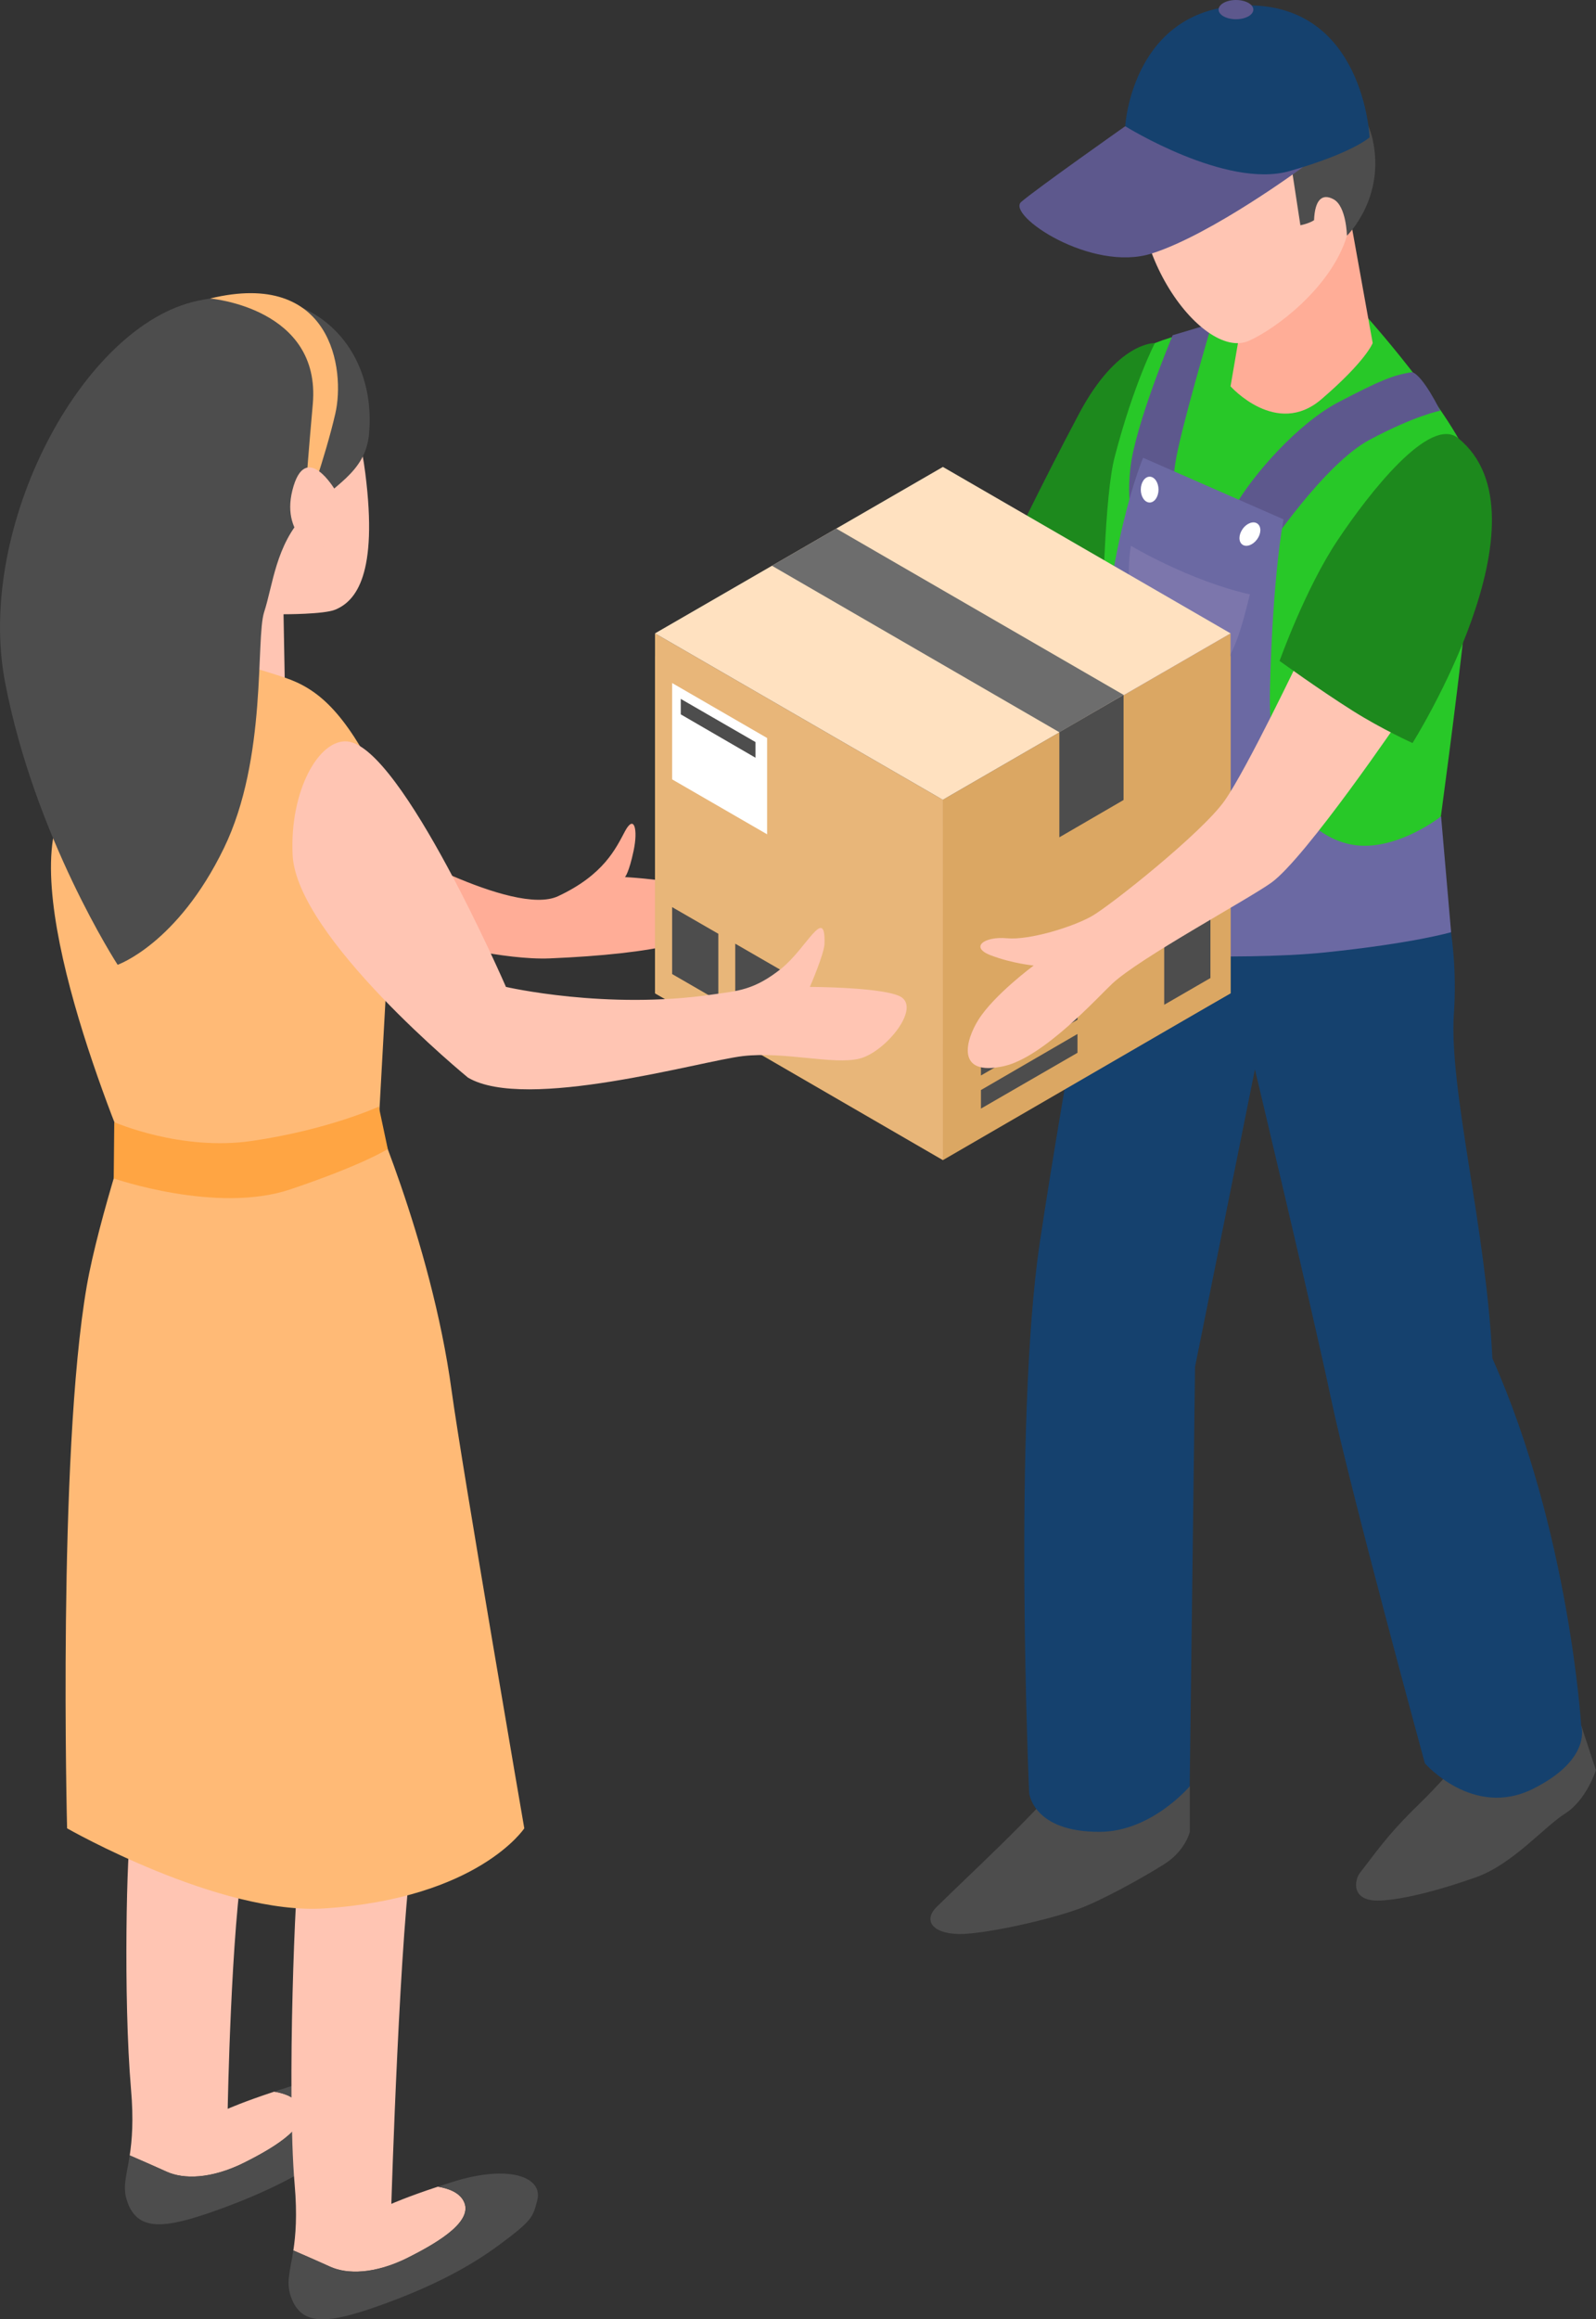 <?xml version="1.0" encoding="UTF-8"?><svg id="a" xmlns="http://www.w3.org/2000/svg" viewBox="0 0 232.42 337.52"><rect x="0" y="0" width="232.42" height="337.52" fill="#333333" stroke="none"/><defs><style>.b{fill:#e8b679;}.c{fill:#ffad97;}.d{fill:#fff;}.e{fill:#ffe1c0;}.f{fill:#ffba76;}.g{fill:#ffc5b3;}.h{fill:#ffa543;}.i{fill:#6b69a3;}.j{fill:#dba763;}.k{fill:#1d891d;}.l{fill:#15416e;}.m{fill:#6d6d6d;}.n{fill:#28c828;}.o{fill:#5d588d;}.p{fill:#7c76ac;}.q{fill:#4d4d4d;}</style></defs><path class="c" d="M99.92,128.75c-4.33-.89-8.9-1.11-8.9-1.11,0,0,.58-.65,1.25-3.83,.66-3.11,.09-5.36-1.25-2.85-1.34,2.51-3.09,6.35-9.75,9.46-6.56,3.06-26.08-8.29-26.08-8.29l-1.17,1.68c-1.76,14.22,9.19,13.24,9.19,13.24,0,0,10.18,2.7,16.87,2.42,7.57-.32,13.8-.98,18.19-2.06,9.8-2.39,5.98-7.77,1.65-8.66Z"/><g><path class="q" d="M153.24,260.8s-3.29,3.58-7.69,7.87c-4.07,3.97-5.33,5.11-9.11,8.8-2.21,2.15-.39,4.13,3.82,3.97,3.7-.14,12.07-1.94,16.75-3.62,3.33-1.2,9.43-4.57,12.54-6.54s3.72-4.71,3.72-4.71v-6.62l-20.03,.85Z"/><path class="q" d="M213.41,254.93s-2.11,3.07-6.5,7.36c-4.07,3.97-5.27,5.54-8.88,10.28-.82,1.08-1.3,4.17,2.9,4.01,3.7-.14,9.33-1.72,14.01-3.39,5.35-1.9,9.87-7.3,12.98-9.27,3.12-1.97,4.49-6.32,4.49-6.32l-2.15-6.52-16.86,3.85Z"/><path class="l" d="M211.73,147.51c1.56-24.29-11.84-37.06-11.84-37.06,1.07-8.19-36.91,3.27-36.91,3.27,0,0-8.13,44.01-11.57,67.19-3.9,26.34-1.54,79.98-1.54,79.98,0,0,.49,5.73,10.3,5.69,7.53-.03,13.08-6.62,13.08-6.62l.78-61.05,8.72-43.29s8.39,35.18,11.06,47.81c2.83,13.43,13.69,53.18,13.69,53.18,0,0,7.03,8.07,15.75,3.71,8.72-4.36,7.01-9.23,7.01-9.23,0,0-1.71-28.19-12.93-53.42-.93-19.16-6.32-38.99-5.61-50.15Z"/><path class="k" d="M168.18,49.93s-5.43-.27-11.04,10.27c-5.61,10.53-10.97,21.75-10.97,21.75,0,0,8.16,1.17,17.04,9.34,12.15-10.98,14.13-36.23,4.96-41.36Z"/><path class="n" d="M168.18,49.93s-3.06,5.85-5.86,16.6c-2.8,10.75-1.8,60.71-1.8,60.71,0,0,11.58,8.19,30.96,6.58,11.52-.95,17.4-8.09,17.4-8.09,0,0,6.89-48.93,5.96-55.94-.93-7.01-15.6-23.47-15.6-23.47,0,0-19.39-.99-31.06,3.61Z"/><path class="c" d="M181.45,43.1l-2.25,13.12s6.68,7.5,13.22,1.89c6.54-5.61,7.48-8.19,7.48-8.19l-3.22-17.89-15.23,11.06Z"/><g><path class="o" d="M184.32,80.27s8.44-12.71,15.13-16.27c6.68-3.56,10.28-4.23,10.28-4.23,0,0-2.43-5.03-4.06-5.61-2.83,.42-4.66,1.2-10.67,4.32-6.01,3.12-12.6,10.68-15.23,15.32-5.29,9.34,.68,11.85,4.55,6.46Z"/><path class="o" d="M170.77,48.79s-5.51,13.12-6.17,19.43c-.66,6.31,.6,8.25,3.13,8.47,2.54,.22,2.68-4.28,3.43-9.3,.71-4.74,5.34-20.32,5.34-20.32l-5.74,1.72Z"/><path class="i" d="M209.84,118.82s-6.16,4.86-12.26,4.2c-5.35-.59-13.05-5.79-12.64-22.72,.41-16.92,1.98-24.72,1.98-24.72l-20.45-8.96s-5.56,12.86-6.65,38.07c-1.1,25.22-1.56,33.91-1.56,33.91,0,0,21.82,1.34,34.74,0,12.92-1.34,18.32-2.94,18.32-2.94l-1.46-16.85Z"/><path class="d" d="M168.71,71.25c0,1.04-.58,1.88-1.29,1.88s-1.29-.84-1.29-1.88,.58-1.88,1.29-1.88,1.29,.84,1.29,1.88Z"/><path class="d" d="M180.97,76.97c-.61,.84-.63,1.86-.05,2.28s1.54,.07,2.15-.77c.61-.84,.63-1.86,.04-2.28-.58-.42-1.54-.07-2.15,.77Z"/><path class="p" d="M164.7,79.43c-.84,4.23-.41,17.54,7.13,19.55,6.84,1.82,8.61-6.25,10.19-12.48-8.86-2-17.32-7.07-17.32-7.07Z"/></g><path class="g" d="M190.68,12.35c-5.58-4.25-18.81-5.62-23.64,8.05-5.06,14.33,7.91,32.24,14.82,29.2,3.87-1.7,12.01-7.75,14.3-15.3,2.58-8.49-1.14-18.64-5.48-21.95Z"/><g><polygon class="j" points="137.3 168.38 137.3 116.39 179.2 95.5 179.2 144.55 137.3 168.38"/><polygon class="b" points="137.3 168.38 137.3 116.39 95.39 95.5 95.39 144.55 137.3 168.38"/><polygon class="j" points="137.31 168.83 137.3 116.39 179.2 92.17 179.2 144.55 137.31 168.83"/><polygon class="b" points="137.31 168.83 137.3 116.39 95.39 92.17 95.39 144.55 137.31 168.83"/><polygon class="e" points="95.39 92.17 137.3 116.39 179.2 92.17 137.31 67.95 95.39 92.17"/><g><polygon class="q" points="163.62 116.42 154.27 121.85 154.27 106.54 163.62 101.12 163.62 116.42"/><polygon class="m" points="163.62 101.12 121.78 76.92 112.41 82.33 154.27 106.56 163.62 101.12"/><polygon class="q" points="142.85 161.33 142.85 158.63 156.91 150.47 156.91 153.21 142.85 161.33"/><polygon class="q" points="142.85 156.51 142.85 153.81 156.91 145.65 156.91 148.39 142.85 156.51"/><polygon class="q" points="169.54 136.87 169.54 146.22 176.27 142.33 176.27 132.97 169.54 136.87"/><polygon class="q" points="104.61 135.89 104.61 145.64 97.88 141.75 97.88 132.01 104.61 135.89"/><polygon class="q" points="113.79 141.21 113.79 150.96 107.07 147.08 107.07 137.33 113.79 141.21"/><polygon class="d" points="111.71 107.4 111.71 121.41 97.88 113.42 97.88 99.4 111.71 107.4"/><polygon class="q" points="110.02 110.27 110.02 107.99 99.14 101.71 99.14 103.96 110.02 110.27"/></g></g><path class="g" d="M189.55,95.19s-7.94,16.68-11.22,21.34c-3.28,4.65-16.64,15.28-19.38,16.82-2.74,1.54-9.03,3.5-12.31,3.19-3.28-.31-5.5,1.3-2.34,2.49,3.17,1.2,6.23,1.48,6.23,1.48,0,0-5.77,4.26-8.05,7.9-1.84,2.92-3.39,8.3,3.71,6.74,5.74-1.26,13.7-10.05,15.78-12,3.94-3.7,19.59-12.16,23.13-14.67,5-3.54,19.17-24.42,19.17-24.42,0,0-4.36-11.07-14.71-8.87Z"/><path class="k" d="M212.34,63.76c-4.11-3.31-12.92,7.91-17.59,14.92-4.67,7.01-8.41,17.5-8.41,17.5,0,0,5.63,4.09,10.67,7.27,4.22,2.66,8.69,4.68,8.69,4.68,0,0,20.76-32.99,6.65-44.36Z"/><path class="q" d="M165.89,24.95c2.3,2.35,5.66,4.96,12.59,3.82,5.67-.93,9.73-3.58,9.73-3.58l1.16,7.59s1.14-.2,1.99-.73c.12-3.01,1.19-3.94,2.84-3.05,1.87,1.01,1.95,5.3,1.95,5.3,0,0,5.64-5.45,3.74-14.02-1.19-5.34-8.39-15.89-18.45-14.95-10.05,.93-15.9,7.58-17.14,13.33-.62,2.88,.54,5.23,1.58,6.29Z"/><g><path class="o" d="M163.86,18.37s-12.91,9.09-15.14,11.01c-2.22,1.92,10.21,10.31,19.01,7.51,8.8-2.8,22.05-12.6,22.05-12.6l-25.93-5.92Z"/><path class="l" d="M163.86,18.37s14.72,9.15,23.91,6.53c9.19-2.62,11.68-4.91,11.68-4.91,0,0-.8-19.21-17.69-19.21s-17.9,17.59-17.9,17.59Z"/><path class="o" d="M182.52,1.4c0,.77-1.13,1.4-2.53,1.4s-2.53-.63-2.53-1.4,1.13-1.4,2.53-1.4,2.53,.63,2.53,1.4Z"/></g></g><g><g><path class="g" d="M35.61,314.7c4.9-2.45,9.55-5.45,8.06-8.24-.67-1.26-2.23-1.82-3.74-2.07-4.52,1.49-6.77,2.5-6.77,2.5,0,0,.47-26.22,2.41-37.09,.64-3.58-16.49-3.72-16.49-3.72-.61,2.5-1.15,24.55,0,37.97,.39,4.5,.14,7.44-.19,9.62,1.17,.51,3.57,1.55,5.37,2.37,2.45,1.11,6.46,1.11,11.36-1.34Z"/><path class="q" d="M18.68,320.8c1.64,3.9,5.41,3.54,13.05,.79,6.77-2.44,12.36-5.19,17.18-8.76,4.82-3.56,4.86-4.04,5.5-6.45,.89-3.37-4.03-5.26-12.22-2.72-.81,.25-1.55,.49-2.25,.72,1.51,.25,3.07,.81,3.74,2.07,1.49,2.79-3.17,5.79-8.06,8.24-4.9,2.45-8.91,2.45-11.36,1.34-1.79-.82-4.2-1.86-5.37-2.37-.5,3.27-1.18,4.79-.2,7.14Z"/></g><g><path class="g" d="M59.44,328.53c4.9-2.45,9.55-5.45,8.06-8.24-.67-1.26-2.23-1.82-3.74-2.07-4.52,1.49-6.77,2.5-6.77,2.5,0,0,1.26-41.16,3.19-52.02,.64-3.58-16.55,1.8-16.55,1.8-.61,2.5-1.88,33.96-.72,47.39,.39,4.5,.14,7.44-.19,9.62,1.17,.51,3.57,1.55,5.37,2.37,2.45,1.11,6.46,1.11,11.36-1.34Z"/><path class="q" d="M42.51,334.63c1.64,3.9,5.41,3.54,13.05,.79,6.77-2.44,12.36-5.19,17.18-8.76,4.82-3.56,4.87-4.04,5.5-6.45,.89-3.37-4.03-5.27-12.22-2.72-.81,.25-1.55,.49-2.25,.72,1.51,.25,3.07,.81,3.74,2.07,1.49,2.79-3.17,5.79-8.06,8.24-4.9,2.45-8.91,2.45-11.36,1.34-1.79-.82-4.2-1.86-5.37-2.37-.5,3.27-1.18,4.79-.2,7.14Z"/></g><path class="g" d="M41.51,49.09c2.02,1.41,9.58,3.14,11.69,19.79,1.87,14.75-1.38,18.59-4.37,19.84-1.65,.69-7.54,.67-7.54,.67l.23,12.46s-7.3,2.89-14.31,0l-7.01-2.89s2.74-4.72,2.28-12.88c-.57-10.13-4.15-24.55-1.62-29.91,4.59-9.69,15.15-10.88,20.65-7.06Z"/><path class="f" d="M16.46,91.15s19.95,5.75,25.04,7.47c4.81,1.63,8.65,4.94,13.68,15.02,5.02,10.08,1.32,25.36,1.32,25.36l-1.52,27.54s-10.42,12.63-19.71,13.52c-12.68,1.21-14.06-5.74-14.06-5.74,0,0-16.12-35.33-13.5-52.19,2.38-15.31,8.75-31,8.75-31Z"/><path class="q" d="M53.74,63.16c-.53,5.72-5.22,7.42-9.4,11.79-4.18,4.37-4.6,10.22-5.87,14.11-1.27,3.89,.5,21.27-5.86,34.36-6.78,13.96-15.48,16.98-15.48,16.98,0,0-12.1-18.61-16.4-41.16-4.31-22.55,11.25-51.91,28.03-55.46,17.83-3.77,26.08,7.64,24.98,19.37Z"/><path class="g" d="M50.59,107.9c-4.12-.39-8.41,7.11-7.98,16.48,.54,11.99,25.54,32.44,25.54,32.44,8.41,4.97,33.93-2.42,40.02-3.13,6.09-.71,13.19,1.31,16.99,.37,3.61-.9,8.68-6.93,6.23-8.86-1.97-1.55-13.45-1.58-13.45-1.58,0,0,2.09-4.8,2.13-6.29,.16-5.68-2.62,.66-6.23,3.57-4.02,3.24-6.49,3.3-9.96,3.81-15.57,2.3-30.2-1.09-30.2-1.09,0,0-15.19-34.97-23.09-35.72Z"/><path class="f" d="M30.6,43.44s16.2,1.35,14.95,15.38c-1.25,14.03-1.21,16.13-1.21,16.13,0,0,3.02-8.36,4.49-14.75,1.48-6.39-.51-21.06-18.24-16.76Z"/><path class="g" d="M48.83,71.35s-4.37-7.49-6.25,0c-1.75,6.96,4.32,9.3,4.32,9.3l1.93-9.3Z"/><path class="f" d="M19.96,160.67s-5.62,16.64-7.33,26.51c-4.26,24.61-2.86,78.89-2.86,78.89,0,0,22.21,12.68,37.54,11.65,22.36-1.5,29.04-11.65,29.04-11.65,0,0-9.05-52.49-10.58-63.67-3.01-22.11-12.55-43.21-12.55-43.21l-33.27,1.48Z"/><path class="h" d="M16.56,171.49s14.97,5.2,25.7,1.6c10.72-3.61,14.21-5.88,14.21-5.88l-1.31-6.17s-7.26,3.36-18.51,5c-10.35,1.51-20.01-2.74-20.01-2.74l-.08,8.2Z"/></g></svg>